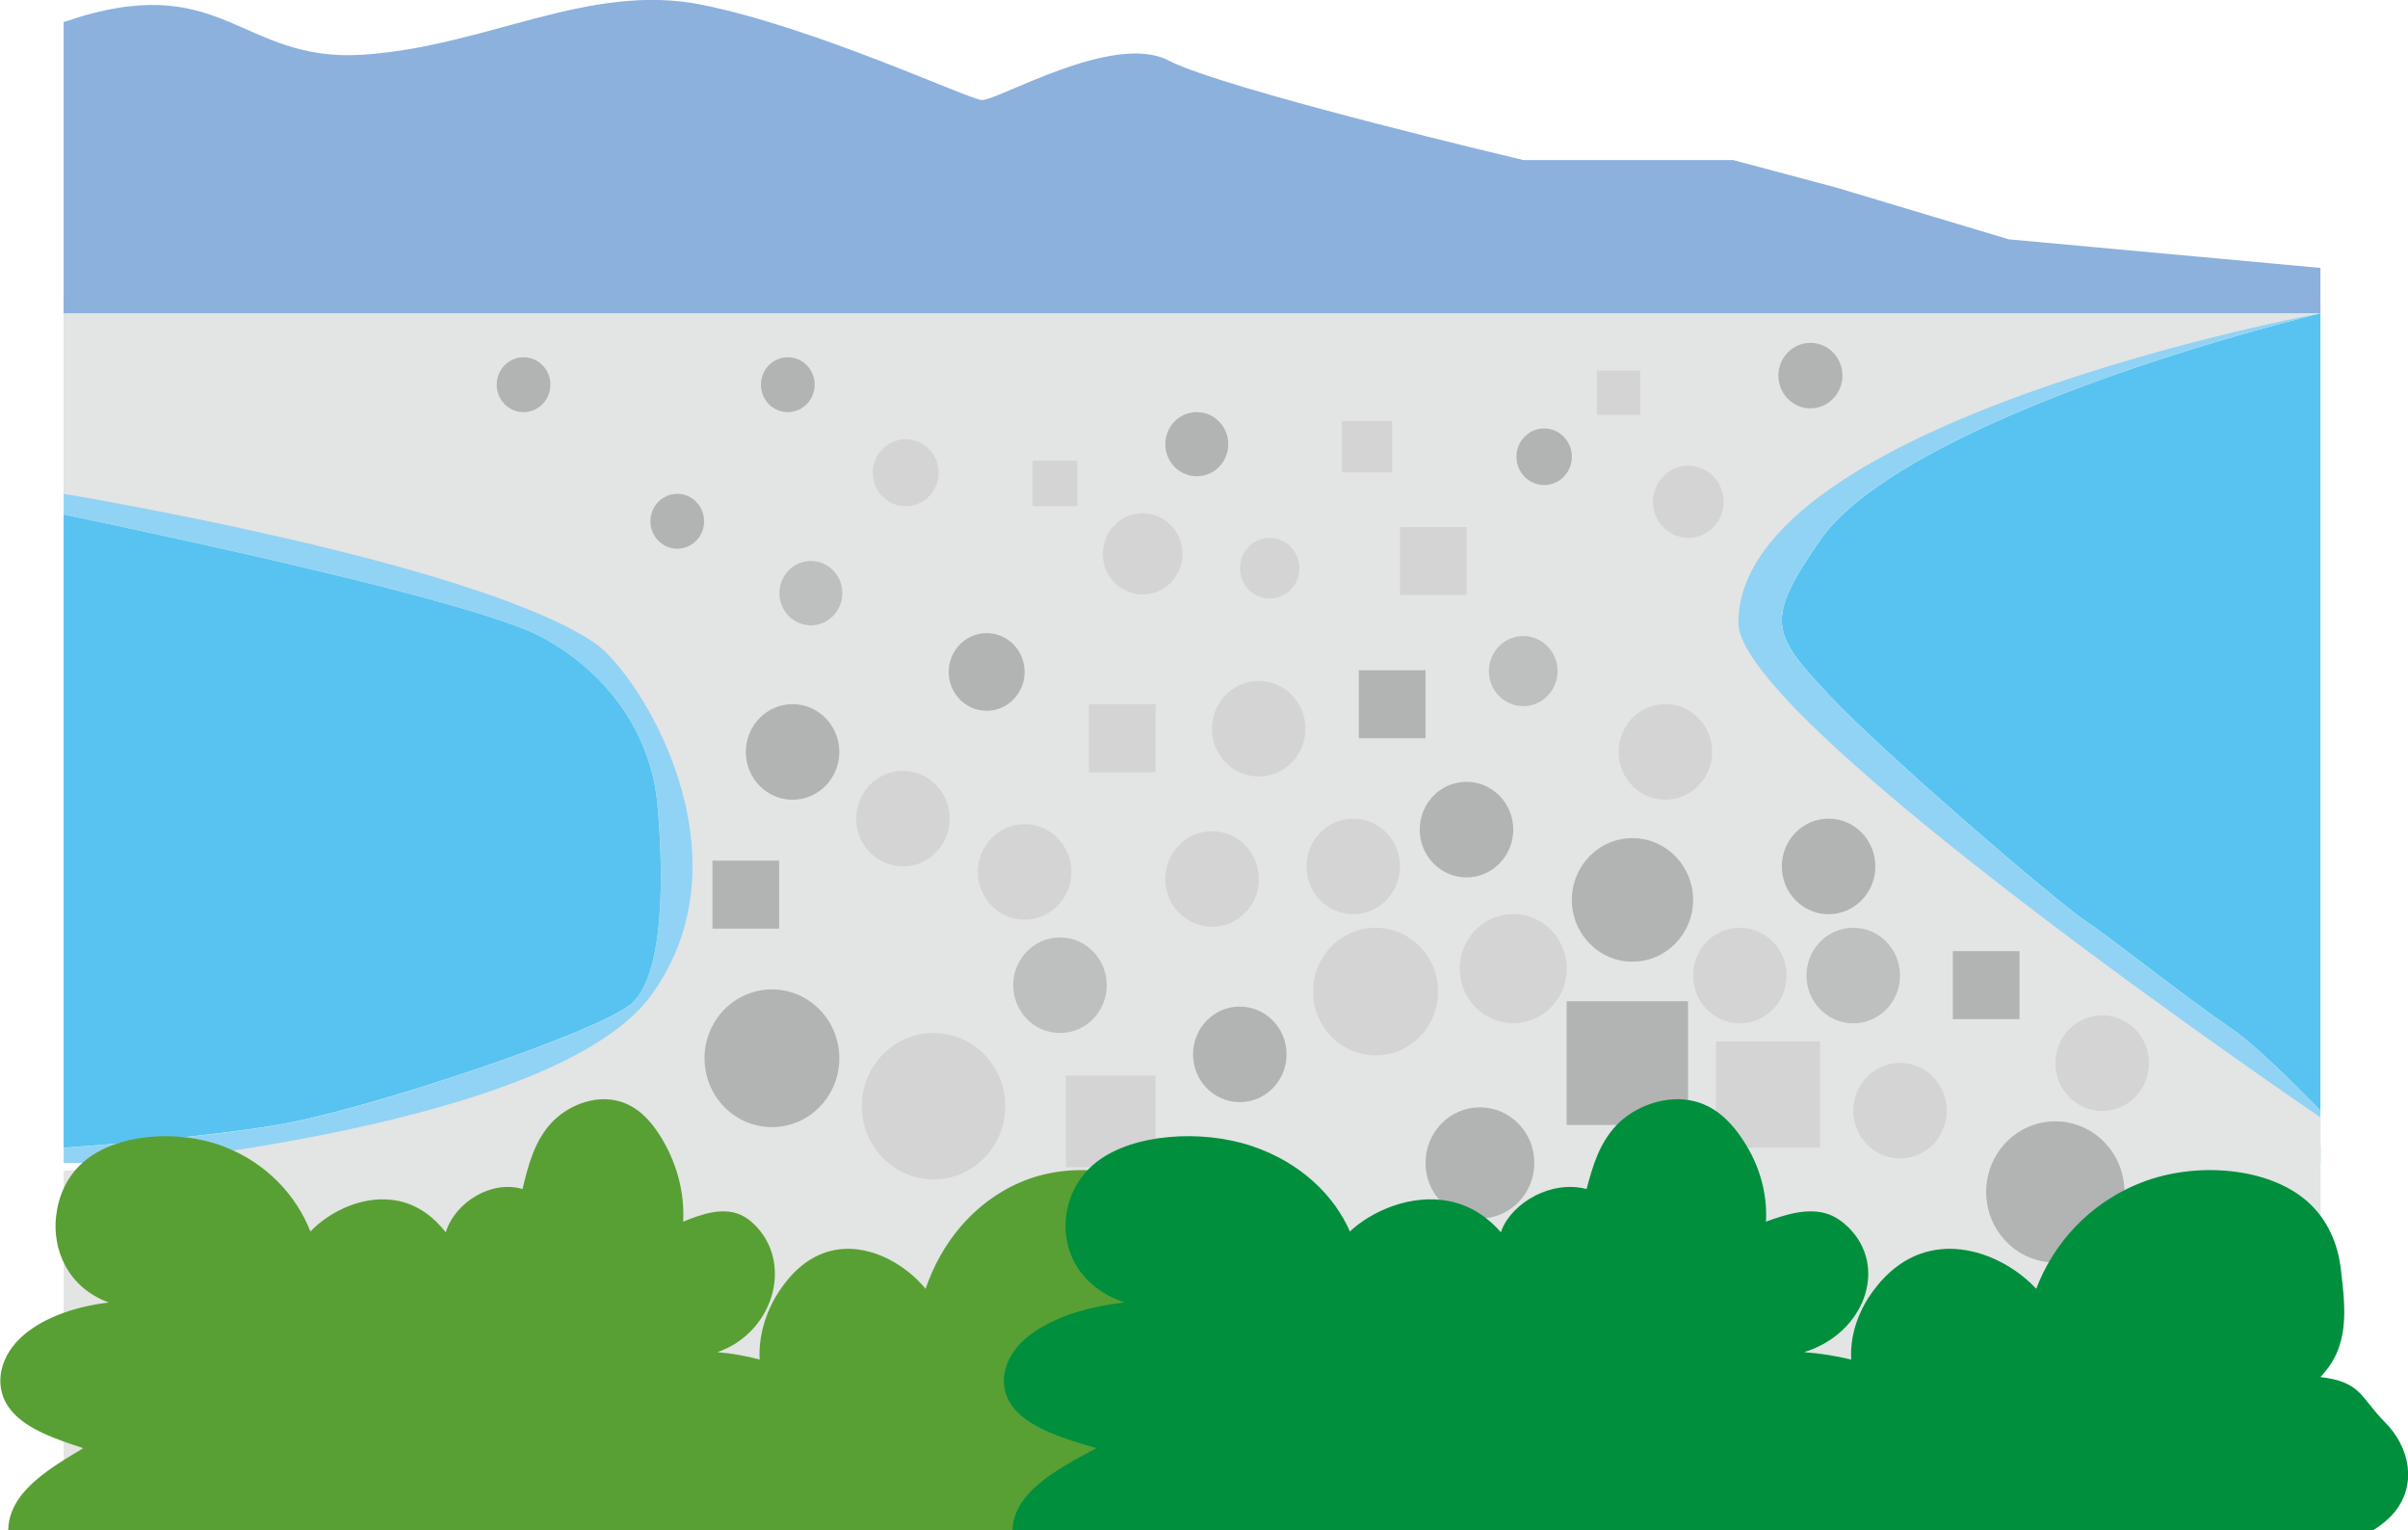 <?xml version="1.0" encoding="UTF-8"?>
<svg id="_レイヤー_2" data-name="レイヤー 2" xmlns="http://www.w3.org/2000/svg" viewBox="0 0 166.86 106">
  <defs>
    <style>
      .cls-1 {
        fill: #bebfbf;
      }

      .cls-2 {
        fill: #8cb1dd;
      }

      .cls-3 {
        fill: #91d3f4;
      }

      .cls-4 {
        fill: #b2b3b3;
      }

      .cls-5 {
        fill: #e3e4e4;
      }

      .cls-6 {
        fill: #58a034;
      }

      .cls-7 {
        fill: #58c3f0;
      }

      .cls-8 {
        fill: #d4d4d5;
      }

      .cls-9 {
        fill: #008f3d;
      }
    </style>
  </defs>
  <g id="_レイヤー_1-2" data-name="レイヤー 1">
    <g>
      <path class="cls-7" d="M126.18,37.34c-3.94,5.62-3.42,6.56.5,10.74,3.92,4.19,15.86,14.4,17.78,15.68,1.92,1.28,6.31,4.84,10.33,7.62,1.97,1.36,6,5.56,6,5.56V21.7c-16.12,4.07-30.66,10.02-34.61,15.64Z"/>
      <path class="cls-3" d="M122.3,49.41c-4.28-6-3.66-9.46-3.66-9.46,0,0,15.96-12.78,20.77-14.76,4.81-1.97,21.38-3.49,21.38-3.49v-1.07H4.41v15.01c11.99,2.51,29.13,6.31,33.16,8.51,4.79,2.6,7.55,6.94,7.98,11.5.43,4.56.59,12.04-1.94,14-2.53,1.95-16.7,6.7-23.06,8.03-3.99.84-11.27,1.48-16.14,1.84v1.04h156.39v-1.09s-34.22-24.06-38.49-30.06Z"/>
      <path class="cls-3" d="M154.79,71.38c-4.02-2.78-8.41-6.34-10.33-7.62-1.92-1.28-13.86-11.49-17.78-15.68-3.92-4.19-4.44-5.12-.5-10.74,3.94-5.62,18.49-11.56,34.61-15.64h0s-16.56,1.52-21.38,3.49c-4.81,1.97-20.77,14.76-20.77,14.76,0,0-.62,3.46,3.66,9.46,4.28,6,38.49,30.06,38.49,30.06v-2.53s-4.03-4.2-6-5.56Z"/>
      <path class="cls-2" d="M4.41,1.53c11.06-3.81,12.13,2.82,20.73,2.26,8.6-.56,15.66-5.06,23.55-3.45,7.89,1.61,18.3,6.48,19.32,6.59,1.02.11,9.12-4.74,12.96-2.74s24.6,6.9,24.6,6.9h14.53l7.06,1.88,12.04,3.61,21.59,1.98v3.14H4.41V1.53Z"/>
      <path class="cls-5" d="M4.41,21.7h156.39s-40.34,7.45-40.34,21.46c0,6.85,40.34,34.25,40.34,34.25v27.01l-156.39.53v-23.84s33.78-2.47,40.77-12.24c6.99-9.77-.9-22.25-3.99-24.34-8.31-5.63-36.78-10.32-36.78-10.32v-12.5Z"/>
      <path class="cls-7" d="M43.61,69.65c2.53-1.95,2.36-9.44,1.94-14-.43-4.56-3.19-8.9-7.98-11.5-4.03-2.19-21.17-6-33.16-8.51v43.87c4.87-.36,12.14-1,16.14-1.84,6.36-1.33,20.53-6.08,23.06-8.03Z"/>
      <ellipse class="cls-8" cx="131.66" cy="76.94" rx="3.24" ry="3.31"/>
      <path class="cls-8" d="M81.94,38.37c0,1.55-1.23,2.81-2.76,2.81s-2.76-1.26-2.76-2.81,1.23-2.81,2.76-2.81,2.76,1.26,2.76,2.81Z"/>
      <ellipse class="cls-8" cx="62.76" cy="32.75" rx="2.28" ry="2.32"/>
      <ellipse class="cls-8" cx="64.69" cy="76.63" rx="4.97" ry="5.07"/>
      <path class="cls-4" d="M38.14,26.65c0,1.05-.83,1.9-1.86,1.9s-1.86-.85-1.86-1.9.83-1.9,1.86-1.9,1.86.85,1.86,1.9Z"/>
      <ellipse class="cls-4" cx="46.93" cy="36.11" rx="1.86" ry="1.9"/>
      <path class="cls-4" d="M56.45,26.65c0,1.05-.83,1.9-1.86,1.9s-1.86-.85-1.86-1.9.83-1.9,1.86-1.9,1.86.85,1.86,1.9Z"/>
      <ellipse class="cls-4" cx="107" cy="31.64" rx="1.92" ry="1.96"/>
      <ellipse class="cls-4" cx="126.71" cy="60.02" rx="3.24" ry="3.31"/>
      <ellipse class="cls-4" cx="101.62" cy="57.47" rx="3.24" ry="3.31"/>
      <ellipse class="cls-8" cx="145.67" cy="73.65" rx="3.24" ry="3.31"/>
      <path class="cls-1" d="M107.93,46.49c0,1.34-1.07,2.43-2.38,2.43s-2.38-1.09-2.38-2.43,1.07-2.43,2.38-2.43,2.38,1.09,2.38,2.43Z"/>
      <ellipse class="cls-8" cx="115.4" cy="52.09" rx="3.24" ry="3.31"/>
      <ellipse class="cls-8" cx="62.57" cy="56.71" rx="3.24" ry="3.31"/>
      <ellipse class="cls-8" cx="71" cy="60.4" rx="3.24" ry="3.31"/>
      <ellipse class="cls-1" cx="73.45" cy="68.25" rx="3.24" ry="3.31"/>
      <ellipse class="cls-8" cx="83.99" cy="60.89" rx="3.24" ry="3.31"/>
      <ellipse class="cls-8" cx="93.77" cy="60.02" rx="3.24" ry="3.31"/>
      <path class="cls-1" d="M58.37,41.09c0,1.23-.98,2.23-2.18,2.23s-2.18-1-2.18-2.23.98-2.23,2.18-2.23,2.18,1,2.18,2.23Z"/>
      <ellipse class="cls-8" cx="95.32" cy="68.69" rx="4.33" ry="4.42"/>
      <ellipse class="cls-8" cx="104.86" cy="67.1" rx="3.71" ry="3.78"/>
      <path class="cls-8" d="M119.44,34.76c0,1.38-1.1,2.5-2.45,2.5s-2.45-1.12-2.45-2.5,1.1-2.5,2.45-2.5,2.45,1.12,2.45,2.5Z"/>
      <path class="cls-8" d="M90.04,39.36c0,1.16-.92,2.1-2.06,2.1s-2.06-.94-2.06-2.1.92-2.1,2.06-2.1,2.06.94,2.06,2.1Z"/>
      <ellipse class="cls-8" cx="87.22" cy="50.48" rx="3.24" ry="3.31"/>
      <ellipse class="cls-8" cx="120.56" cy="67.58" rx="3.24" ry="3.31"/>
      <ellipse class="cls-1" cx="128.42" cy="67.58" rx="3.24" ry="3.31"/>
      <ellipse class="cls-4" cx="53.49" cy="73.31" rx="4.67" ry="4.77"/>
      <ellipse class="cls-4" cx="142.42" cy="82.57" rx="4.79" ry="4.89"/>
      <ellipse class="cls-4" cx="85.91" cy="73.04" rx="3.24" ry="3.31"/>
      <ellipse class="cls-4" cx="113.12" cy="62.34" rx="4.2" ry="4.28"/>
      <path class="cls-4" d="M71,46.55c0,1.48-1.18,2.69-2.63,2.69s-2.63-1.2-2.63-2.69,1.18-2.69,2.63-2.69,2.63,1.2,2.63,2.69Z"/>
      <path class="cls-4" d="M127.67,26.02c0,1.25-1,2.27-2.22,2.27s-2.22-1.02-2.22-2.27,1-2.27,2.22-2.27,2.22,1.02,2.22,2.27Z"/>
      <path class="cls-4" d="M85.11,30.77c0,1.23-.97,2.22-2.18,2.22s-2.18-.99-2.18-2.22.97-2.22,2.18-2.22,2.18.99,2.18,2.22Z"/>
      <ellipse class="cls-4" cx="54.92" cy="52.09" rx="3.24" ry="3.31"/>
      <ellipse class="cls-4" cx="102.55" cy="80.56" rx="3.77" ry="3.85"/>
      <rect class="cls-8" x="75.46" y="48.79" width="4.62" height="4.71"/>
      <rect class="cls-8" x="73.86" y="74.51" width="6.22" height="6.35"/>
      <rect class="cls-8" x="118.91" y="72.15" width="7.2" height="7.35"/>
      <rect class="cls-8" x="92.98" y="29.17" width="3.49" height="3.55"/>
      <rect class="cls-8" x="110.65" y="25.67" width="3.01" height="3.07"/>
      <rect class="cls-8" x="71.55" y="31.91" width="3.1" height="3.16"/>
      <rect class="cls-8" x="97.01" y="36.51" width="4.62" height="4.71"/>
      <rect class="cls-4" x="108.56" y="69.36" width="8.41" height="8.57"/>
      <rect class="cls-4" x="135.32" y="65.89" width="4.62" height="4.71"/>
      <rect class="cls-4" x="94.16" y="46.43" width="4.62" height="4.71"/>
      <rect class="cls-4" x="49.37" y="59.62" width="4.62" height="4.71"/>
      <path class="cls-6" d="M85.78,98.52c-1.56-1.76-4.08-2.77-6.64-3.13,3.05-1.29,4.21-4.57,3.91-7.46-.18-1.69-.77-3.39-2.06-4.68-2.42-2.41-6.95-2.79-10.28-1.35-3.34,1.43-5.54,4.33-6.57,7.38-1.49-1.8-4.1-3.25-6.59-2.62-1.6.4-2.77,1.58-3.58,2.82-.92,1.41-1.42,3.1-1.33,4.7-.95-.25-1.94-.43-2.93-.51,3.78-1.3,5.25-5.93,2.74-8.66-.34-.37-.74-.7-1.24-.9-1.23-.48-2.65.02-3.87.52.11-2.1-.48-4.22-1.67-6.06-.63-.98-1.51-1.93-2.76-2.28-1.77-.5-3.75.37-4.84,1.65-1.09,1.28-1.49,2.88-1.86,4.43-2.19-.64-4.58.93-5.26,2.81-.02.06-.03.13-.06.19-.75-.96-1.81-1.86-3.25-2.17-2.31-.5-4.74.66-6.13,2.11-.96-2.45-3.02-4.78-6.12-5.93-3.11-1.15-7.32-.85-9.58,1.09-1.21,1.04-1.76,2.41-1.92,3.76-.28,2.32.8,4.96,3.65,6-2.39.28-4.73,1.1-6.18,2.51-1.45,1.41-1.84,3.47-.58,4.98,1.08,1.3,3.09,1.98,4.99,2.6-1.61.96-3.25,1.94-4.29,3.26-.57.73-.91,1.59-.91,2.42h84.51c.52-.37.98-.79,1.34-1.29,1.35-1.88.94-4.43-.62-6.19Z"/>
      <path class="cls-9" d="M165.26,98.52c-1.74-1.76-1.61-2.77-4.47-3.13,2.02-2.09,1.76-4.57,1.42-7.46-.2-1.69-.86-3.39-2.3-4.68-2.71-2.41-7.75-2.79-11.47-1.35-3.72,1.43-6.19,4.33-7.34,7.38-1.67-1.8-4.58-3.25-7.35-2.62-1.79.4-3.09,1.58-3.99,2.82-1.03,1.41-1.58,3.1-1.48,4.7-1.06-.25-2.16-.43-3.27-.51,4.22-1.3,5.86-5.93,3.06-8.66-.38-.37-.83-.7-1.38-.9-1.37-.48-2.96.02-4.32.52.12-2.1-.53-4.22-1.87-6.06-.71-.98-1.69-1.93-3.08-2.28-1.97-.5-4.18.37-5.4,1.65-1.22,1.28-1.66,2.88-2.08,4.43-2.44-.64-5.11.93-5.87,2.81-.03.06-.04.13-.06.19-.84-.96-2.02-1.86-3.63-2.17-2.58-.5-5.29.66-6.84,2.11-1.07-2.45-3.37-4.78-6.83-5.93-3.47-1.15-8.17-.85-10.69,1.09-1.34,1.04-1.96,2.41-2.14,3.76-.31,2.32.89,4.96,4.07,6-2.66.28-5.28,1.1-6.9,2.51-1.62,1.41-2.05,3.47-.65,4.98,1.21,1.3,3.45,1.98,5.57,2.6-1.8.96-3.63,1.94-4.79,3.26-.64.73-1.01,1.59-1.02,2.42h94.3c.58-.37,1.1-.79,1.5-1.29,1.51-1.88,1.05-4.43-.7-6.19Z"/>
    </g>
  </g>
</svg>